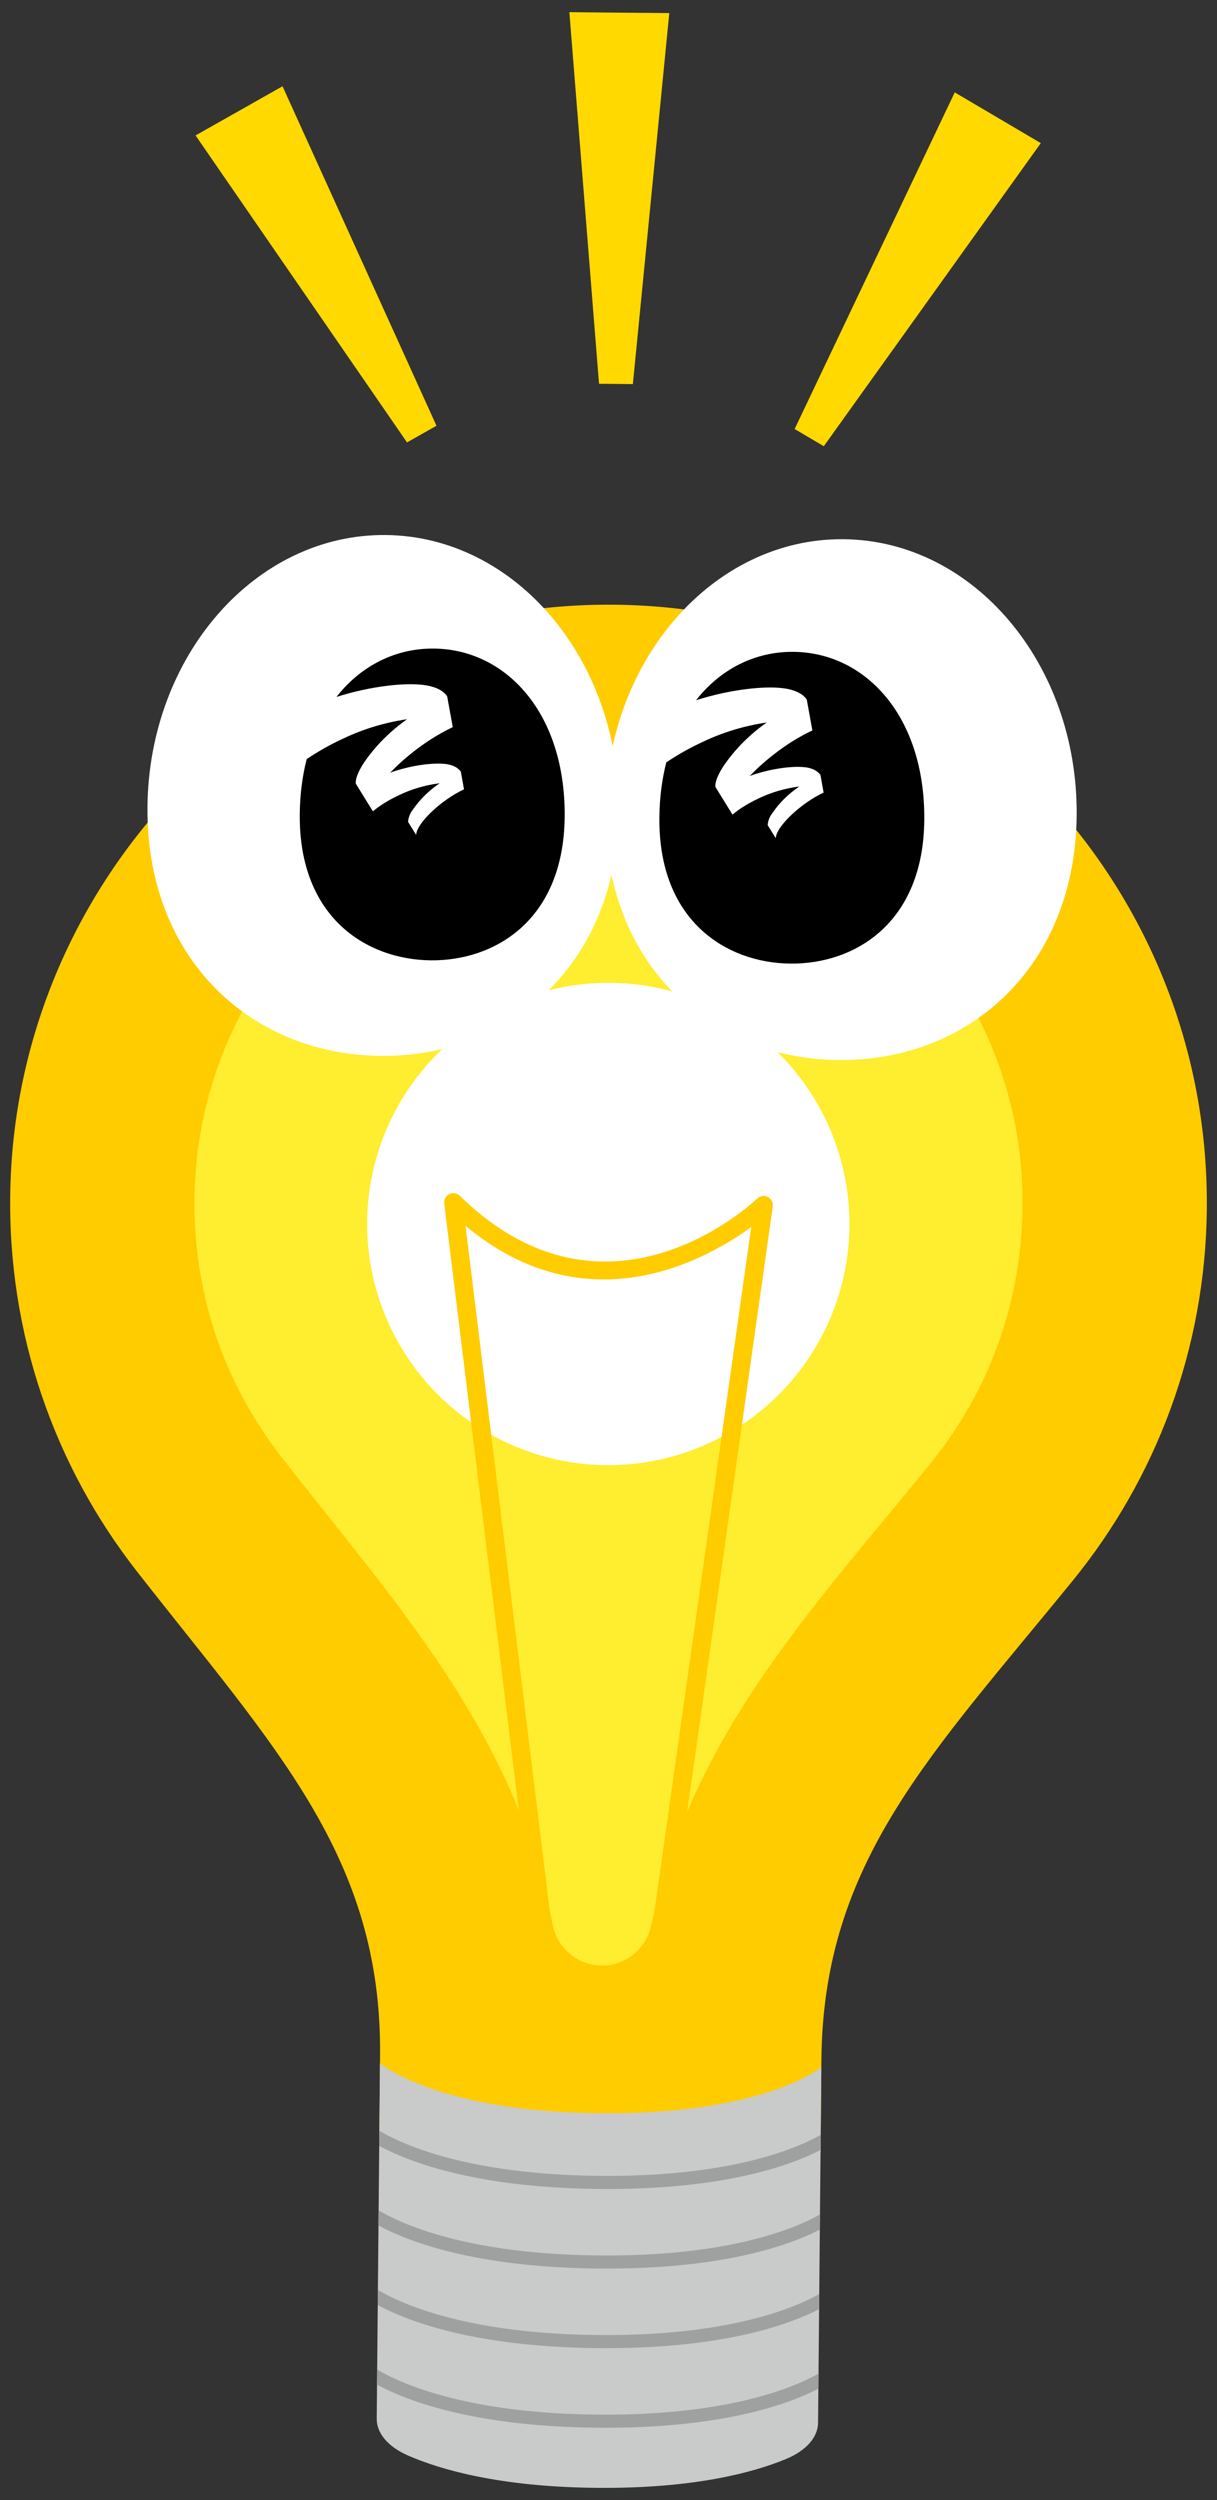 <?xml version="1.0" encoding="UTF-8"?>
<svg data-name="chara-light" xmlns="http://www.w3.org/2000/svg" xmlns:xlink="http://www.w3.org/1999/xlink" version="1.1" viewBox="0 0 74 152" width="74px" height="152px" preserveAspectRatio="xMidYMid">
  <rect x="0" y="0" width="74" height="152" fill="#333333" stroke="none"/>
  <defs>
    <style>
      .st0 {
        fill: none;
      }

      .st1 {
        fill: #fc0;
      }

      .st2 {
        fill: #ffd900;
      }

      .st3 {
        fill: #9fa0a0;
      }

      .st4 {
        fill: #c9caca;
      }

      .st5 {
        fill: #fff;
      }

      .st6 {
        fill: #ffed2f;
      }

      .st7 {
        clip-path: url(#clippath);
      }
    </style>
    <clipPath id="clippath">
      <path class="st0" d="M49.941,125.682s-3.457,2.89-13.445,2.799c-9.988-.091-13.392-3.043-13.392-3.043,0,0-.171,18.848-.197,21.621-.008.875.693,1.706,1.904,2.234,1.957.853,5.563,1.91,11.477,1.964,5.914.054,9.538-.937,11.511-1.755,1.221-.506,1.936-1.326,1.944-2.2,0,0,.197-21.62.197-21.62Z"/>
    </clipPath>
  </defs>
  <path class="st1" d="M73.381,73.477c.184-20.266-16.236-36.812-36.569-36.713-19.623.095-35.771,15.983-36.186,35.602-.185,8.738,2.718,16.805,7.7,23.174,8.39,10.728,14.894,17.36,14.784,29.427l-.051,5.621,26.836.244.051-5.621c.11-12.06,6.717-18.574,15.303-29.136,5.018-6.173,8.055-14.025,8.133-22.598Z"/>
  <path class="st4" d="M49.941,125.682s-3.457,2.89-13.445,2.799c-9.988-.091-13.392-3.043-13.392-3.043,0,0-.171,18.848-.197,21.621-.008.875.693,1.706,1.904,2.234,1.957.853,5.563,1.91,11.477,1.964,5.914.054,9.538-.937,11.511-1.755,1.221-.506,1.936-1.326,1.944-2.2,0,0,.197-21.62.197-21.62Z"/>
  <g class="st7">
    <path class="st3" d="M36.323,147.601c-10.65-.097-14.353-3.204-14.505-3.336l.52-.601c.036.031,3.684,3.048,13.993,3.142,10.309.094,14.011-2.856,14.048-2.887l.509.611c-.155.129-3.914,3.169-14.564,3.072Z"/>
    <path class="st3" d="M36.367,142.762c-10.65-.097-14.353-3.204-14.505-3.336l.52-.601c.036.031,3.684,3.048,13.993,3.142,10.309.094,14.011-2.856,14.048-2.887l.509.611c-.155.129-3.914,3.169-14.564,3.072Z"/>
    <path class="st3" d="M36.411,137.924c-10.65-.097-14.353-3.204-14.505-3.336l.52-.601c.036.031,3.684,3.048,13.993,3.142,10.309.094,14.011-2.856,14.048-2.887l.509.611c-.155.129-3.914,3.169-14.564,3.072Z"/>
    <path class="st3" d="M36.455,133.085c-10.65-.097-14.353-3.204-14.505-3.336l.52-.601c.036.031,3.684,3.048,13.993,3.142,10.309.094,14.011-2.856,14.048-2.887l.509.611c-.155.129-3.914,3.169-14.564,3.072Z"/>
  </g>
  <path class="st6" d="M36.578,119.504c-1.458-.013-2.696-1.057-2.973-2.488-1.969-10.173-7.741-17.42-13.782-25.005-.863-1.084-1.756-2.204-2.671-3.375-3.607-4.612-5.448-10.156-5.323-16.033.286-13.517,11.517-24.568,25.037-24.633.504-.002.992.008,1.556.044,12.95.838,23.359,11.364,23.743,24.335.182,6.149-1.772,11.933-5.612,16.657-.924,1.136-1.824,2.225-2.695,3.278-6.191,7.485-12.106,14.637-14.262,24.787-.303,1.426-1.56,2.447-3.018,2.433h0Z"/>
  <circle class="st5" cx="36.988" cy="74.416" r="14.664"/>
  <path class="st1" d="M39.351,123.868c-.024,0-.05-.002-.074-.007-.307-.044-.52-.327-.476-.633l6.879-48.629c-2.734,1.998-9.996,6.085-17.373-.072l5.982,48.66c.038.306-.18.586-.487.624-.296.05-.587-.181-.624-.487l-6.167-50.154c-.029-.237.094-.464.307-.571.215-.104.471-.063.641.102,8.9,8.72,17.718.518,18.088.167.173-.166.431-.202.643-.092.212.108.333.34.299.576l-7.078,50.033c-.039.281-.282.485-.559.483Z"/>
  <g>
    <path class="st5" d="M37.624,49.327c-.084,9.205-6.552,14.942-14.465,14.87-7.913-.072-14.276-5.926-14.192-15.131.084-9.205,6.567-16.609,14.48-16.537,7.913.072,14.261,7.592,14.177,16.797Z"/>
    <path d="M26.373,39.432c-2.312-.021-4.421,1.033-5.916,2.942,2.087-.666,4.31-.913,5.494-.7l-.002-.003c.034.006.06.015.091.02.055.012.111.023.16.038.814.21.993.622.993.622l.337,1.859c-.61.29-1.191.629-1.742,1.014-.783.543-1.497,1.16-2.066,1.76.058-.021.115-.048.173-.067,1.187-.4,2.472-.559,3.209-.465l-.004-.005c.016.002.029.006.044.008.023.003.045.008.067.012.613.107.809.449.809.449l.194,1.073c-.351.167-.687.362-1.005.585-1.04.721-1.901,1.675-1.903,2.191l-.493-.795c.018-.269.119-.527.289-.74.433-.634.99-1.177,1.632-1.608-.007,0-.012,0-.019.002-.85.105-1.676.347-2.444.716-.204.094-.403.197-.599.306-.086.048-.162.095-.238.141-.066.04-.131.08-.196.121-.356.235-.564.421-.564.421l-1.039-1.683c-.036-.276.141-.736.5-1.283.703-1.027,1.596-1.913,2.619-2.636-1.352.201-2.668.594-3.896,1.183-.77.355-1.509.771-2.21,1.243-.261,1.021-.41,2.141-.421,3.357-.057,6.294,4.087,8.841,7.974,8.877s8.077-2.437,8.134-8.73c.057-6.294-3.56-10.185-7.962-10.225Z"/>
    <path class="st5" d="M36.81,49.319c-.084,9.205,6.279,15.059,14.192,15.131,7.913.072,14.381-5.665,14.465-14.87.084-9.205-6.264-16.725-14.177-16.797-7.913-.072-14.396,7.332-14.48,16.537Z"/>
    <path d="M48.239,39.631c-2.312-.021-4.421,1.033-5.916,2.942,2.087-.666,4.31-.913,5.494-.7l-.002-.003c.034.006.06.015.091.02.055.012.111.023.16.038.814.21.993.622.993.622l.337,1.859c-.61.29-1.191.629-1.742,1.014-.783.543-1.497,1.16-2.066,1.76.058-.021.115-.048.173-.067,1.187-.4,2.472-.559,3.209-.465l-.004-.005c.016.002.029.006.044.008.023.003.045.008.067.012.613.107.809.449.809.449l.194,1.073c-.351.167-.687.362-1.005.585-1.04.721-1.901,1.675-1.903,2.191l-.493-.795c.018-.269.119-.527.289-.74.433-.634.99-1.177,1.632-1.608-.007,0-.012,0-.019.002-.85.105-1.676.347-2.444.716-.204.094-.403.197-.599.306-.086.048-.162.095-.238.141-.066.04-.131.08-.196.121-.356.235-.564.421-.564.421l-1.039-1.683c-.036-.276.141-.736.5-1.283.703-1.027,1.596-1.913,2.619-2.636-1.352.201-2.668.594-3.896,1.183-.77.355-1.509.771-2.21,1.243-.261,1.021-.41,2.141-.421,3.357-.057,6.294,4.087,8.841,7.974,8.877s8.077-2.437,8.134-8.73c.057-6.294-3.56-10.185-7.962-10.225Z"/>
  </g>
  <polygon class="st2" points="36.424 23.333 34.621 .741 37.658 .769 40.696 .796 38.482 23.352 36.424 23.333"/>
  <polygon class="st2" points="24.749 26.898 11.891 8.234 14.535 6.74 17.179 5.245 26.54 25.885 24.749 26.898"/>
  <polygon class="st2" points="48.318 26.084 58.053 5.617 60.669 7.159 63.286 8.702 50.091 27.129 48.318 26.084"/>
</svg>